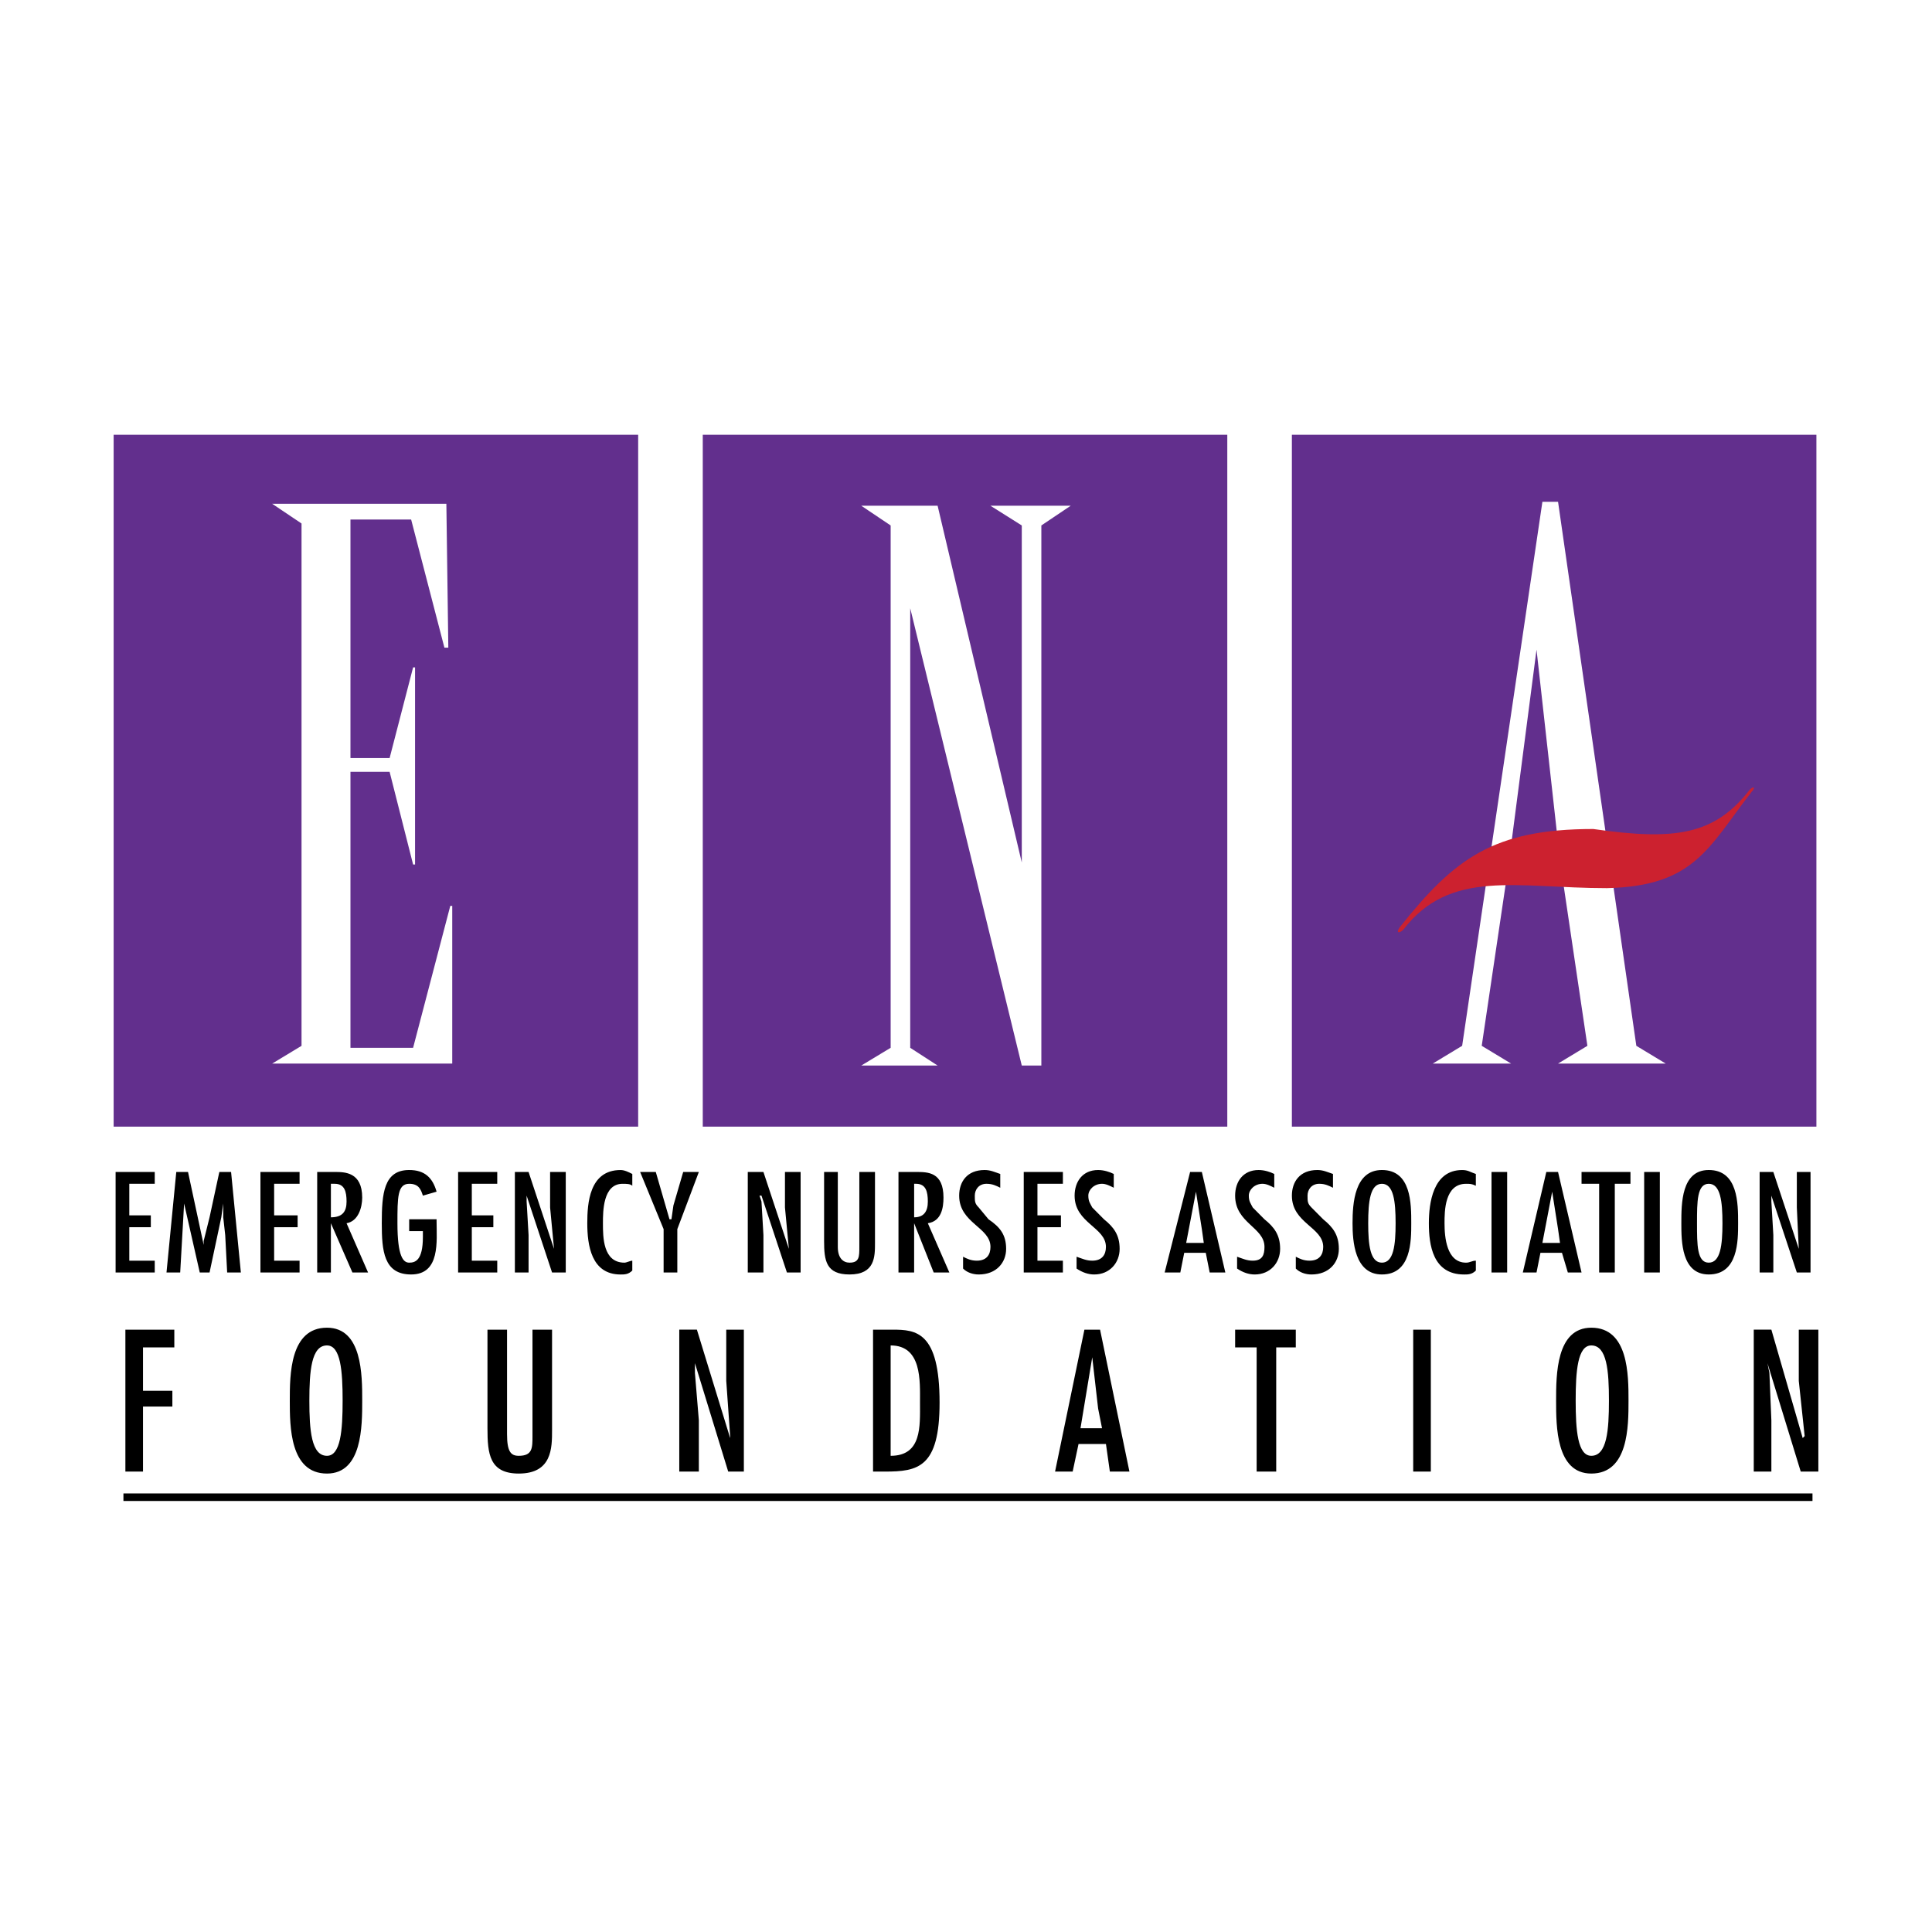 <svg xmlns="http://www.w3.org/2000/svg" width="2500" height="2500" viewBox="0 0 192.756 192.756"><path fill-rule="evenodd" clip-rule="evenodd" fill="#fff" d="M0 0h192.756v192.756H0V0z"/><path fill="none" stroke="#000" stroke-width=".753" stroke-miterlimit="2.613" d="M12.315 149.377h168.517"/><path fill-rule="evenodd" clip-rule="evenodd" d="M17.392 132.66v1.772h-3.124v4.326h2.929v1.572h-2.929v6.49H12.51v-14.16h4.882zM36.138 139.74c0 2.557 0 7.277-3.515 7.277-3.71 0-3.71-4.721-3.71-7.277s0-7.275 3.71-7.275c3.515 0 3.515 4.719 3.515 7.275zm-5.273 0c0 2.949.195 5.506 1.757 5.506 1.367 0 1.562-2.557 1.562-5.506s-.195-5.506-1.562-5.506c-1.561 0-1.757 2.557-1.757 5.506zM50.587 132.66v10.424c0 1.77.391 2.162 1.172 2.162 1.367 0 1.367-.785 1.367-1.967V132.66h1.953v10.029c0 1.771 0 4.328-3.319 4.328-2.929 0-3.125-1.967-3.125-4.523v-9.834h1.952zM69.333 136.986l.391 4.721v5.113h-1.953v-14.16h1.758l3.319 10.817v-.198l-.39-5.506v-5.113h1.757v14.16h-1.562l-3.32-10.816v.982zM89.056 132.66c2.343 0 4.686.197 4.686 7.277 0 6.488-2.147 6.883-5.467 6.883h-1.171v-14.16h1.952zm-.196 1.574v11.012c3.125 0 2.929-2.949 2.929-5.309.001-2.164.196-5.703-2.929-5.703zM109.754 132.66l2.93 14.16h-1.953l-.391-2.754h-2.734l-.586 2.754h-1.756l2.928-14.16h1.562zm-.195 7.867l-.586-5.113-1.172 7.08h2.148l-.39-1.967zM129.281 132.66v1.772h-1.953v12.388h-1.953v-12.388h-2.146v-1.772h6.052zM140.996 132.66h1.758v14.16h-1.758v-14.16zM162.477 139.74c0 2.557 0 7.277-3.711 7.277-3.514 0-3.514-4.721-3.514-7.277s0-7.275 3.514-7.275c3.711 0 3.711 4.719 3.711 7.275zm-5.272 0c0 2.949.195 5.506 1.561 5.506 1.562 0 1.758-2.557 1.758-5.506s-.195-5.506-1.758-5.506c-1.366 0-1.561 2.557-1.561 5.506zM176.535 136.986l.195 4.721v5.113h-1.757v-14.16h1.757l3.125 10.817.196-.198-.586-5.506v-5.113h1.953v14.16h-1.758l-3.32-10.816.195.982z"/><path fill-rule="evenodd" clip-rule="evenodd" fill="#622f8d" d="M11.338 43.379H63.67v69.027H11.338V43.379zM70.115 43.379h52.332v69.027H70.115V43.379zM128.891 43.379h52.332v69.027h-52.332V43.379z"/><path d="M155.447 50.065h-1.562l-8.006 54.276-2.93 1.771h7.811l-2.928-1.771 2.537-17.108h5.469l2.537 17.108-2.928 1.771h10.74l-2.93-1.771-7.81-54.276zm-2.148 14.749l2.344 21.042h-5.078l2.734-21.042zM93.546 50.458h-7.615l2.929 1.967v52.114l-2.929 1.77h7.615l-2.733-1.77V60.685l11.13 45.624h1.953V52.425l2.928-1.967h-8.006l3.125 1.967v33.628l-8.397-35.595zM44.534 50.262H27.155l2.929 1.967v52.113l-2.929 1.771H45.12V90.38h-.195l-3.71 14.159h-6.249V77.007h3.906l2.343 9.243h.195V66.584h-.195l-2.343 9.047h-3.906V51.835h6.054l3.319 12.783h.39l-.195-14.356z" fill-rule="evenodd" clip-rule="evenodd" fill="#fff"/><path d="M139.631 92.543c5.467-6.883 9.373-9.833 19.33-9.833 8.201 1.18 12.107.59 15.623-3.933.389-.393.584-.197.195.197-4.297 5.506-5.664 9.439-14.451 9.636-8.982 0-15.621-1.966-20.307 4.13-.39.393-.781.393-.39-.197z" fill-rule="evenodd" clip-rule="evenodd" fill="#cc212f"/><path fill-rule="evenodd" clip-rule="evenodd" d="M15.439 116.928v1.179h-2.538v3.147h2.147v1.182h-2.147v3.341h2.538v1.18h-3.905v-10.029h3.905zM18.759 116.928l1.562 7.277v-.394l.586-2.36.976-4.523h1.172l.976 10.029h-1.367l-.195-3.736-.196-1.77v-1.377l-.195 1.377-1.171 5.506h-.977l-1.562-6.883-.39 6.883h-1.367l.976-10.029h1.172zM29.889 116.928v1.179h-2.538v3.147h2.343v1.182h-2.343v3.341h2.538v1.18h-3.905v-10.029h3.905zM31.646 116.928h1.757c.977 0 2.734 0 2.734 2.557 0 .984-.391 2.361-1.562 2.557l2.148 4.916h-1.562l-2.148-4.916v4.916h-1.367v-10.03zm2.93 2.951c0-.984-.195-1.771-1.172-1.771h-.391v3.344c1.172-.001 1.563-.591 1.563-1.573zM43.558 121.648v.197c0 1.965.39 5.309-2.539 5.309-2.734 0-2.929-2.359-2.929-5.113 0-2.949.195-5.309 2.734-5.309 1.562 0 2.343.785 2.734 2.162l-1.367.395c-.195-.592-.391-1.182-1.367-1.182-1.172 0-1.172 1.377-1.172 3.934 0 3.344.586 3.934 1.172 3.934s1.367-.197 1.367-2.557v-.59h-1.367v-1.18h2.734zM49.611 116.928v1.179h-2.538v3.147h2.148v1.182h-2.148v3.341h2.538v1.18h-3.905v-10.029h3.905zM52.541 119.879l.195 3.342v3.736h-1.367v-10.029h1.367l2.538 7.67-.39-4.129v-3.541h1.562v10.029h-1.367l-2.538-7.668v.59zM63.085 118.305c-.195-.197-.586-.197-.977-.197-1.953 0-1.953 2.754-1.953 3.934 0 1.377 0 3.934 2.148 3.934.195 0 .586-.197.781-.197v.984c-.391.393-.781.393-1.171.393-2.93 0-3.32-2.949-3.32-5.113 0-1.967.195-5.309 3.32-5.309.39 0 .781.195 1.171.393v1.178h.001zM65.428 116.928l1.367 4.72h.195l.196-1.377.976-3.343h1.562l-2.148 5.703v4.326h-1.367v-4.326l-2.343-5.703h1.562zM75.973 119.879l.195 3.342v3.736h-1.562v-10.029h1.562l2.539 7.67-.391-4.129v-3.541h1.562v10.029h-1.367l-2.538-7.668h-.196l.196.59zM83.588 116.928v7.475c0 1.18.586 1.572 1.172 1.572.976 0 .976-.59.976-1.572v-7.475h1.562v7.08c0 1.377 0 3.146-2.539 3.146-2.343 0-2.539-1.377-2.539-3.344v-6.883h1.368v.001zM89.641 116.928h1.758c1.171 0 2.733 0 2.733 2.557 0 .984-.195 2.361-1.562 2.557l2.148 4.916h-1.562l-1.953-4.916v4.916h-1.562v-10.03zm2.929 2.951c0-.984-.195-1.771-1.171-1.771h-.195v3.344c.976-.001 1.366-.591 1.366-1.573zM99.795 118.502c-.391-.197-.781-.395-1.367-.395-.781 0-1.172.59-1.172 1.182 0 .59 0 .785.391 1.18l.977 1.18c1.172.787 1.758 1.572 1.758 2.949s-.977 2.557-2.734 2.557c-.584 0-1.171-.197-1.561-.59v-1.18c.39.197.781.393 1.368.393.975 0 1.365-.59 1.365-1.375 0-1.967-3.124-2.361-3.124-5.113 0-1.377.781-2.557 2.538-2.557.586 0 .977.195 1.562.393v1.376h-.001zM106.045 116.928v1.179h-2.539v3.147h2.344v1.182h-2.344v3.341h2.539v1.18h-3.906v-10.029h3.906zM111.121 118.502c-.391-.197-.781-.395-1.172-.395-.781 0-1.367.59-1.367 1.182 0 .59.195.785.391 1.18l1.172 1.18c.977.787 1.562 1.572 1.562 2.949s-.977 2.557-2.539 2.557c-.586 0-1.172-.197-1.758-.59v-1.18c.586.197.977.393 1.562.393.977 0 1.367-.59 1.367-1.375 0-1.967-3.125-2.361-3.125-5.113 0-1.377.781-2.557 2.344-2.557.586 0 1.172.195 1.562.393v1.376h.001zM119.908 116.928l2.344 10.029h-1.562l-.391-1.965h-2.148l-.391 1.965h-1.562l2.539-10.029h1.171zm0 5.703l-.586-3.736-.977 5.113h1.758l-.195-1.377zM127.133 118.502c-.391-.197-.781-.395-1.172-.395-.781 0-1.367.59-1.367 1.182 0 .59.195.785.391 1.18l1.172 1.18c.977.787 1.562 1.572 1.562 2.949s-.977 2.557-2.539 2.557c-.586 0-1.172-.197-1.756-.59v-1.18c.584.197.975.393 1.561.393.977 0 1.172-.59 1.172-1.375 0-1.967-2.928-2.361-2.928-5.113 0-1.377.779-2.557 2.342-2.557.586 0 1.172.195 1.562.393v1.376zM132.99 118.502c-.391-.197-.781-.395-1.365-.395-.781 0-1.172.59-1.172 1.182 0 .59 0 .785.391 1.18l1.172 1.18c.975.787 1.561 1.572 1.561 2.949s-.977 2.557-2.732 2.557c-.586 0-1.172-.197-1.562-.59v-1.18c.391.197.781.393 1.367.393.977 0 1.367-.59 1.367-1.375 0-1.967-3.125-2.361-3.125-5.113 0-1.377.781-2.557 2.539-2.557.586 0 .975.195 1.561.393v1.376h-.002zM140.801 122.041c0 1.77 0 5.113-2.928 5.113-2.734 0-2.93-3.344-2.93-5.113 0-1.967.195-5.309 2.93-5.309 2.928 0 2.928 3.342 2.928 5.309zm-4.295 0c0 2.164.195 3.934 1.367 3.934s1.367-1.77 1.367-3.934c0-2.162-.195-3.934-1.367-3.934s-1.367 1.772-1.367 3.934zM147.246 118.305c-.391-.197-.586-.197-.977-.197-2.148 0-2.148 2.754-2.148 3.934 0 1.377.195 3.934 2.148 3.934.391 0 .586-.197.977-.197v.984c-.391.393-.781.393-1.172.393-3.125 0-3.516-2.949-3.516-5.113 0-1.967.391-5.309 3.32-5.309.586 0 .781.195 1.367.393v1.178h.001zM148.809 116.928h1.56v10.029h-1.56v-10.029zM155.447 116.928l2.344 10.029h-1.367l-.586-1.965h-2.148l-.391 1.965h-1.367l2.344-10.029h1.171zm0 5.703l-.586-3.736-.977 5.113h1.758l-.195-1.377zM162.672 116.928v1.179h-1.563v8.85h-1.562v-8.85h-1.756v-1.179h4.881zM164.039 116.928h1.563v10.029h-1.563v-10.029zM173.412 122.041c0 1.77 0 5.113-2.93 5.113-2.734 0-2.734-3.344-2.734-5.113 0-1.967 0-5.309 2.734-5.309 2.93 0 2.93 3.342 2.93 5.309zm-4.101 0c0 2.164 0 3.934 1.172 3.934s1.367-1.77 1.367-3.934c0-2.162-.195-3.934-1.367-3.934s-1.172 1.772-1.172 3.934zM176.73 119.879l.196 3.342v3.736h-1.367v-10.029h1.367l2.539 7.67-.195-4.129v-3.541h1.367v10.029h-1.367l-2.54-7.668v.59z"/></svg>